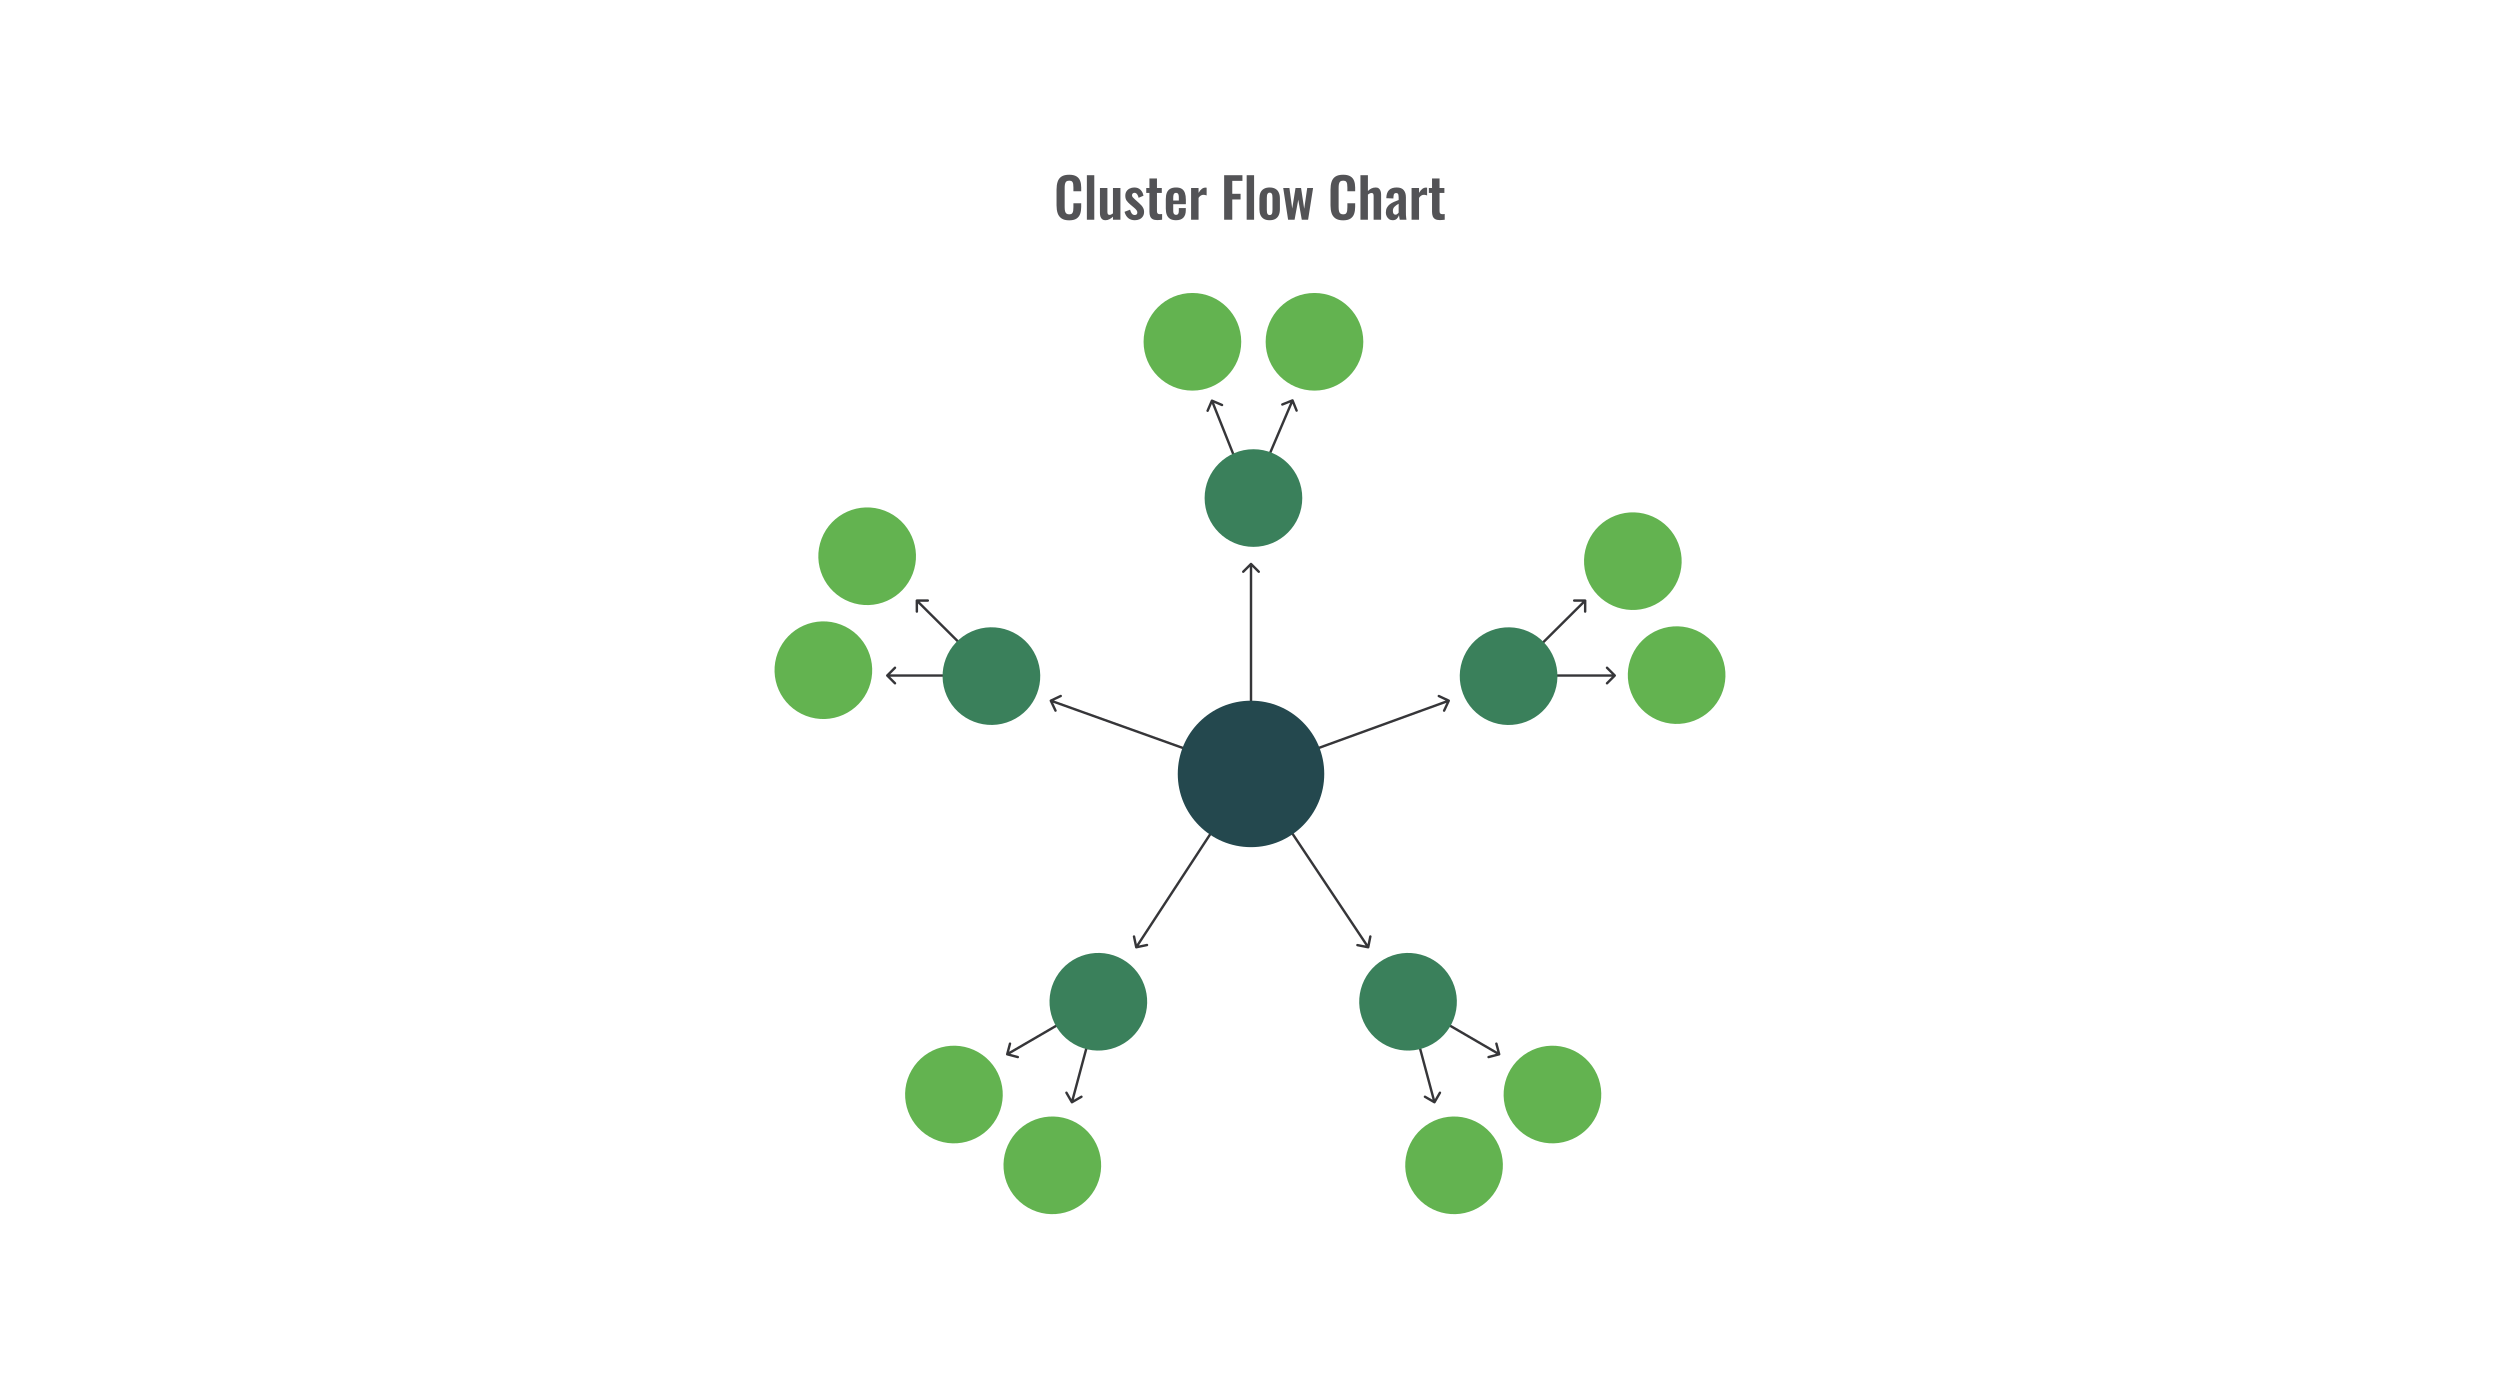 <svg width="1024" height="569" viewBox="0 0 1024 569" fill="none" xmlns="http://www.w3.org/2000/svg">
<path d="M437.935 90.248C436.6 90.248 435.55 89.985 434.785 89.46C434.035 88.935 433.51 88.222 433.21 87.323C432.91 86.407 432.76 85.358 432.76 84.172V77.67C432.76 76.425 432.91 75.345 433.21 74.43C433.51 73.515 434.035 72.81 434.785 72.315C435.55 71.82 436.6 71.573 437.935 71.573C439.195 71.573 440.177 71.79 440.882 72.225C441.602 72.645 442.112 73.252 442.412 74.047C442.712 74.843 442.862 75.765 442.862 76.815V78.345H439.667V76.77C439.667 76.26 439.637 75.795 439.577 75.375C439.532 74.955 439.39 74.625 439.15 74.385C438.925 74.13 438.527 74.002 437.957 74.002C437.387 74.002 436.967 74.138 436.697 74.407C436.442 74.662 436.277 75.015 436.202 75.465C436.127 75.9 436.09 76.395 436.09 76.95V84.87C436.09 85.53 436.142 86.078 436.247 86.513C436.352 86.933 436.54 87.255 436.81 87.48C437.095 87.69 437.477 87.795 437.957 87.795C438.512 87.795 438.902 87.668 439.127 87.412C439.367 87.142 439.517 86.79 439.577 86.355C439.637 85.92 439.667 85.433 439.667 84.892V83.25H442.862V84.713C442.862 85.793 442.72 86.752 442.435 87.593C442.15 88.418 441.647 89.07 440.927 89.55C440.222 90.015 439.225 90.248 437.935 90.248ZM445.18 90V71.775H448.218V90H445.18ZM452.739 90.203C452.229 90.203 451.809 90.075 451.479 89.82C451.149 89.55 450.909 89.198 450.759 88.763C450.609 88.312 450.534 87.84 450.534 87.345V76.995H453.594V86.782C453.594 87.172 453.654 87.48 453.774 87.705C453.909 87.915 454.149 88.02 454.494 88.02C454.719 88.02 454.944 87.96 455.169 87.84C455.409 87.72 455.642 87.578 455.867 87.412V76.995H458.927V90H455.867V88.763C455.432 89.183 454.952 89.528 454.427 89.797C453.902 90.067 453.339 90.203 452.739 90.203ZM464.814 90.203C463.719 90.203 462.819 89.91 462.114 89.325C461.409 88.74 460.907 87.885 460.607 86.76L462.879 85.882C463.059 86.588 463.299 87.127 463.599 87.502C463.899 87.877 464.289 88.065 464.769 88.065C465.129 88.065 465.399 87.975 465.579 87.795C465.759 87.615 465.849 87.368 465.849 87.052C465.849 86.692 465.737 86.37 465.512 86.085C465.302 85.785 464.934 85.418 464.409 84.983L462.834 83.655C462.264 83.16 461.799 82.657 461.439 82.147C461.094 81.623 460.922 80.97 460.922 80.19C460.922 79.485 461.079 78.885 461.394 78.39C461.724 77.88 462.167 77.49 462.722 77.22C463.292 76.935 463.922 76.793 464.612 76.793C465.662 76.793 466.502 77.108 467.132 77.737C467.777 78.353 468.189 79.162 468.369 80.168L466.367 81.022C466.292 80.662 466.179 80.332 466.029 80.032C465.894 79.718 465.714 79.463 465.489 79.267C465.264 79.073 465.002 78.975 464.702 78.975C464.387 78.975 464.132 79.073 463.937 79.267C463.757 79.463 463.667 79.71 463.667 80.01C463.667 80.265 463.772 80.528 463.982 80.797C464.207 81.067 464.522 81.375 464.927 81.72L466.524 83.16C466.869 83.46 467.199 83.782 467.514 84.127C467.829 84.472 468.092 84.862 468.302 85.297C468.512 85.718 468.617 86.205 468.617 86.76C468.617 87.51 468.444 88.14 468.099 88.65C467.769 89.16 467.312 89.55 466.727 89.82C466.157 90.075 465.519 90.203 464.814 90.203ZM474.048 90.157C473.223 90.157 472.57 90.022 472.09 89.752C471.625 89.483 471.295 89.093 471.1 88.582C470.905 88.073 470.808 87.465 470.808 86.76V79.02H469.503V76.995H470.808V73.103H473.89V76.995H475.87V79.02H473.89V86.49C473.89 86.94 473.988 87.263 474.183 87.457C474.378 87.638 474.67 87.728 475.06 87.728C475.225 87.728 475.383 87.72 475.533 87.705C475.698 87.69 475.855 87.675 476.005 87.66V90C475.75 90.03 475.45 90.06 475.105 90.09C474.775 90.135 474.423 90.157 474.048 90.157ZM481.699 90.203C480.724 90.203 479.929 90.022 479.314 89.662C478.699 89.287 478.241 88.748 477.941 88.043C477.656 87.323 477.514 86.46 477.514 85.455V81.54C477.514 80.505 477.656 79.635 477.941 78.93C478.241 78.225 478.699 77.692 479.314 77.332C479.944 76.972 480.739 76.793 481.699 76.793C482.734 76.793 483.536 76.987 484.106 77.377C484.691 77.767 485.104 78.338 485.344 79.088C485.599 79.823 485.726 80.722 485.726 81.787V83.632H480.551V86.198C480.551 86.618 480.589 86.963 480.664 87.233C480.754 87.502 480.889 87.698 481.069 87.817C481.249 87.938 481.466 87.998 481.721 87.998C481.991 87.998 482.209 87.938 482.374 87.817C482.539 87.683 482.659 87.495 482.734 87.255C482.809 87 482.846 86.685 482.846 86.31V85.23H485.704V86.108C485.704 87.427 485.374 88.44 484.714 89.145C484.054 89.85 483.049 90.203 481.699 90.203ZM480.551 82.125H482.846V80.888C482.846 80.438 482.809 80.078 482.734 79.808C482.659 79.522 482.539 79.32 482.374 79.2C482.209 79.065 481.976 78.998 481.676 78.998C481.406 78.998 481.189 79.065 481.024 79.2C480.859 79.335 480.739 79.56 480.664 79.875C480.589 80.19 480.551 80.64 480.551 81.225V82.125ZM487.87 90V76.995H490.93V78.998C491.38 78.233 491.83 77.685 492.28 77.355C492.73 77.01 493.225 76.838 493.765 76.838C493.855 76.838 493.93 76.845 493.99 76.86C494.065 76.86 494.148 76.868 494.238 76.882V80.055C494.058 79.98 493.855 79.92 493.63 79.875C493.42 79.815 493.203 79.785 492.978 79.785C492.573 79.785 492.205 79.882 491.875 80.078C491.545 80.272 491.23 80.595 490.93 81.045V90H487.87ZM501.408 90V71.775H508.901V74.07H504.738V79.38H508.136V81.698H504.738V90H501.408ZM510.637 90V71.775H513.674V90H510.637ZM520.041 90.203C519.096 90.203 518.316 90.03 517.701 89.685C517.086 89.325 516.621 88.808 516.306 88.132C516.006 87.457 515.856 86.64 515.856 85.68V81.315C515.856 80.355 516.006 79.537 516.306 78.862C516.621 78.188 517.086 77.677 517.701 77.332C518.316 76.972 519.096 76.793 520.041 76.793C520.986 76.793 521.766 76.972 522.381 77.332C523.011 77.677 523.476 78.188 523.776 78.862C524.091 79.537 524.248 80.355 524.248 81.315V85.68C524.248 86.64 524.091 87.457 523.776 88.132C523.476 88.808 523.011 89.325 522.381 89.685C521.766 90.03 520.986 90.203 520.041 90.203ZM520.063 88.088C520.408 88.088 520.663 87.99 520.828 87.795C520.993 87.6 521.098 87.338 521.143 87.007C521.188 86.662 521.211 86.287 521.211 85.882V81.112C521.211 80.707 521.188 80.34 521.143 80.01C521.098 79.68 520.993 79.418 520.828 79.222C520.663 79.013 520.408 78.907 520.063 78.907C519.718 78.907 519.463 79.013 519.298 79.222C519.133 79.418 519.021 79.68 518.961 80.01C518.916 80.34 518.893 80.707 518.893 81.112V85.882C518.893 86.287 518.916 86.662 518.961 87.007C519.021 87.338 519.133 87.6 519.298 87.795C519.463 87.99 519.718 88.088 520.063 88.088ZM527.605 90L525.603 76.995H528.145L529.293 85.433L530.643 76.995H532.915L534.198 85.522L535.435 76.995H537.843L535.795 90H533.208L531.768 81.787L530.26 90H527.605ZM550.149 90.248C548.814 90.248 547.764 89.985 546.999 89.46C546.249 88.935 545.724 88.222 545.424 87.323C545.124 86.407 544.974 85.358 544.974 84.172V77.67C544.974 76.425 545.124 75.345 545.424 74.43C545.724 73.515 546.249 72.81 546.999 72.315C547.764 71.82 548.814 71.573 550.149 71.573C551.409 71.573 552.391 71.79 553.096 72.225C553.816 72.645 554.326 73.252 554.626 74.047C554.926 74.843 555.076 75.765 555.076 76.815V78.345H551.881V76.77C551.881 76.26 551.851 75.795 551.791 75.375C551.746 74.955 551.604 74.625 551.364 74.385C551.139 74.13 550.741 74.002 550.171 74.002C549.601 74.002 549.181 74.138 548.911 74.407C548.656 74.662 548.491 75.015 548.416 75.465C548.341 75.9 548.304 76.395 548.304 76.95V84.87C548.304 85.53 548.356 86.078 548.461 86.513C548.566 86.933 548.754 87.255 549.024 87.48C549.309 87.69 549.691 87.795 550.171 87.795C550.726 87.795 551.116 87.668 551.341 87.412C551.581 87.142 551.731 86.79 551.791 86.355C551.851 85.92 551.881 85.433 551.881 84.892V83.25H555.076V84.713C555.076 85.793 554.934 86.752 554.649 87.593C554.364 88.418 553.861 89.07 553.141 89.55C552.436 90.015 551.439 90.248 550.149 90.248ZM557.237 90V71.775H560.297V78.233C560.747 77.782 561.235 77.43 561.76 77.175C562.3 76.92 562.885 76.793 563.515 76.793C564.04 76.793 564.46 76.927 564.775 77.198C565.09 77.453 565.322 77.797 565.472 78.233C565.622 78.668 565.697 79.14 565.697 79.65V90H562.637V80.257C562.637 79.868 562.577 79.567 562.457 79.358C562.337 79.147 562.105 79.043 561.76 79.043C561.55 79.043 561.31 79.103 561.04 79.222C560.785 79.343 560.537 79.5 560.297 79.695V90H557.237ZM570.457 90.203C569.872 90.203 569.369 90.052 568.949 89.752C568.529 89.438 568.207 89.047 567.982 88.582C567.757 88.103 567.644 87.608 567.644 87.097C567.644 86.287 567.794 85.605 568.094 85.05C568.394 84.495 568.792 84.03 569.287 83.655C569.782 83.28 570.344 82.957 570.974 82.688C571.604 82.403 572.242 82.147 572.887 81.922V80.797C572.887 80.422 572.857 80.108 572.797 79.853C572.752 79.597 572.654 79.403 572.504 79.267C572.369 79.132 572.152 79.065 571.852 79.065C571.597 79.065 571.387 79.125 571.222 79.245C571.072 79.365 570.959 79.537 570.884 79.763C570.824 79.972 570.787 80.22 570.772 80.505L570.727 81.293L567.824 81.18C567.869 79.68 568.237 78.578 568.927 77.873C569.632 77.153 570.697 76.793 572.122 76.793C573.427 76.793 574.372 77.153 574.957 77.873C575.557 78.593 575.857 79.567 575.857 80.797V86.805C575.857 87.285 575.864 87.72 575.879 88.11C575.909 88.5 575.939 88.853 575.969 89.168C576.014 89.483 576.052 89.76 576.082 90H573.337C573.292 89.7 573.232 89.362 573.157 88.987C573.097 88.597 573.052 88.312 573.022 88.132C572.872 88.657 572.587 89.138 572.167 89.573C571.747 89.993 571.177 90.203 570.457 90.203ZM571.582 87.93C571.777 87.93 571.957 87.885 572.122 87.795C572.302 87.69 572.459 87.57 572.594 87.435C572.729 87.3 572.827 87.18 572.887 87.075V83.453C572.557 83.647 572.242 83.843 571.942 84.037C571.657 84.233 571.402 84.45 571.177 84.69C570.967 84.915 570.802 85.162 570.682 85.433C570.577 85.703 570.524 86.017 570.524 86.377C570.524 86.858 570.614 87.24 570.794 87.525C570.989 87.795 571.252 87.93 571.582 87.93ZM578.178 90V76.995H581.238V78.998C581.688 78.233 582.138 77.685 582.588 77.355C583.038 77.01 583.533 76.838 584.073 76.838C584.163 76.838 584.238 76.845 584.298 76.86C584.373 76.86 584.455 76.868 584.545 76.882V80.055C584.365 79.98 584.163 79.92 583.938 79.875C583.728 79.815 583.51 79.785 583.285 79.785C582.88 79.785 582.513 79.882 582.183 80.078C581.853 80.272 581.538 80.595 581.238 81.045V90H578.178ZM589.8 90.157C588.975 90.157 588.322 90.022 587.842 89.752C587.377 89.483 587.047 89.093 586.852 88.582C586.657 88.073 586.56 87.465 586.56 86.76V79.02H585.255V76.995H586.56V73.103H589.642V76.995H591.622V79.02H589.642V86.49C589.642 86.94 589.74 87.263 589.935 87.457C590.13 87.638 590.422 87.728 590.812 87.728C590.977 87.728 591.135 87.72 591.285 87.705C591.45 87.69 591.607 87.675 591.757 87.66V90C591.502 90.03 591.202 90.06 590.857 90.09C590.527 90.135 590.175 90.157 589.8 90.157Z" fill="#1E1E21" fill-opacity="0.76"/>
<path d="M430.197 286.548C429.947 286.666 429.841 286.964 429.959 287.214L431.881 291.282C431.999 291.532 432.297 291.639 432.547 291.521C432.796 291.403 432.903 291.105 432.785 290.855L431.076 287.238L434.693 285.53C434.943 285.412 435.049 285.114 434.931 284.864C434.813 284.614 434.515 284.508 434.266 284.625L430.197 286.548ZM512.145 316.811C512.405 316.905 512.691 316.769 512.784 316.509C512.878 316.249 512.742 315.963 512.482 315.87L512.145 316.811ZM430.242 287.471L512.145 316.811L512.482 315.87L430.579 286.529L430.242 287.471Z" fill="#1E1E21" fill-opacity="0.89"/>
<path d="M496.608 163.654C496.354 163.545 496.06 163.663 495.951 163.916L494.175 168.051C494.066 168.304 494.183 168.599 494.437 168.708C494.69 168.817 494.984 168.699 495.093 168.446L496.673 164.771L500.348 166.35C500.601 166.459 500.895 166.342 501.004 166.088C501.113 165.834 500.996 165.54 500.742 165.431L496.608 163.654ZM511.877 204.239C511.979 204.496 512.27 204.621 512.526 204.518C512.783 204.416 512.908 204.125 512.805 203.869L511.877 204.239ZM495.946 164.299L511.877 204.239L512.805 203.869L496.875 163.929L495.946 164.299Z" fill="#1E1E21" fill-opacity="0.89"/>
<path d="M529.874 163.813C529.771 163.557 529.48 163.433 529.224 163.536L525.049 165.216C524.793 165.319 524.669 165.61 524.772 165.866C524.875 166.123 525.166 166.247 525.422 166.144L529.133 164.65L530.626 168.361C530.73 168.618 531.021 168.742 531.277 168.639C531.533 168.536 531.657 168.244 531.554 167.988L529.874 163.813ZM511.701 204.282C511.592 204.536 511.711 204.829 511.965 204.938C512.219 205.046 512.512 204.928 512.621 204.674L511.701 204.282ZM528.951 163.804L511.701 204.282L512.621 204.674L529.871 164.196L528.951 163.804Z" fill="#1E1E21" fill-opacity="0.89"/>
<path d="M363.057 276.34C362.862 276.536 362.862 276.852 363.057 277.047L366.239 280.229C366.435 280.425 366.751 280.425 366.946 280.229C367.142 280.034 367.142 279.718 366.946 279.522L364.118 276.694L366.946 273.865C367.142 273.67 367.142 273.354 366.946 273.158C366.751 272.963 366.435 272.963 366.239 273.158L363.057 276.34ZM406.411 277.194C406.687 277.194 406.911 276.97 406.911 276.694C406.911 276.418 406.687 276.194 406.411 276.194L406.411 277.194ZM363.411 277.194L406.411 277.194L406.411 276.194L363.411 276.194L363.411 277.194Z" fill="#1E1E21" fill-opacity="0.89"/>
<path d="M375.529 245.5C375.253 245.501 375.03 245.725 375.03 246.002L375.044 250.501C375.045 250.778 375.269 251.001 375.546 251C375.822 250.999 376.045 250.775 376.044 250.498L376.032 246.498L380.032 246.486C380.308 246.486 380.531 246.261 380.53 245.985C380.53 245.709 380.305 245.486 380.029 245.486L375.529 245.5ZM406.385 277.373C406.581 277.568 406.897 277.567 407.092 277.371C407.286 277.175 407.285 276.858 407.09 276.664L406.385 277.373ZM375.178 246.355L406.385 277.373L407.09 276.664L375.883 245.645L375.178 246.355Z" fill="#1E1E21" fill-opacity="0.89"/>
<path d="M438.626 451.729C438.764 451.968 439.07 452.05 439.309 451.912L443.206 449.662C443.445 449.524 443.527 449.218 443.389 448.979C443.251 448.74 442.945 448.658 442.706 448.796L439.242 450.796L437.242 447.332C437.104 447.093 436.798 447.011 436.559 447.149C436.32 447.287 436.238 447.593 436.376 447.832L438.626 451.729ZM450.671 410.074C450.743 409.807 450.584 409.533 450.318 409.461C450.051 409.39 449.777 409.548 449.705 409.815L450.671 410.074ZM439.542 451.608L450.671 410.074L449.705 409.815L438.576 451.35L439.542 451.608Z" fill="#1E1E21" fill-opacity="0.89"/>
<path d="M412.064 431.7C411.994 431.967 412.153 432.241 412.42 432.311L416.77 433.463C417.037 433.534 417.31 433.375 417.381 433.108C417.452 432.841 417.293 432.567 417.026 432.496L413.159 431.473L414.182 427.606C414.253 427.339 414.094 427.065 413.827 426.995C413.56 426.924 413.286 427.083 413.216 427.35L412.064 431.7ZM450.837 410.145C451.076 410.006 451.157 409.7 451.018 409.462C450.879 409.223 450.573 409.142 450.335 409.281L450.837 410.145ZM412.799 432.26L450.837 410.145L450.335 409.281L412.296 431.396L412.799 432.26Z" fill="#1E1E21" fill-opacity="0.89"/>
<path d="M661.764 276.34C661.96 276.536 661.96 276.852 661.764 277.047L658.582 280.229C658.387 280.425 658.071 280.425 657.875 280.229C657.68 280.034 657.68 279.718 657.875 279.522L660.704 276.694L657.875 273.865C657.68 273.67 657.68 273.354 657.875 273.158C658.071 272.963 658.387 272.963 658.582 273.158L661.764 276.34ZM618.411 277.194C618.135 277.194 617.911 276.97 617.911 276.694C617.911 276.418 618.135 276.194 618.411 276.194L618.411 277.194ZM661.411 277.194L618.411 277.194L618.411 276.194L661.411 276.194L661.411 277.194Z" fill="#1E1E21" fill-opacity="0.89"/>
<path d="M649.293 245.5C649.569 245.501 649.792 245.725 649.791 246.002L649.778 250.501C649.777 250.778 649.552 251.001 649.276 251C649 250.999 648.777 250.775 648.778 250.498L648.79 246.498L644.79 246.486C644.514 246.486 644.291 246.261 644.291 245.985C644.292 245.709 644.517 245.486 644.793 245.486L649.293 245.5ZM618.437 277.373C618.241 277.568 617.925 277.567 617.73 277.371C617.535 277.175 617.536 276.858 617.732 276.664L618.437 277.373ZM649.644 246.355L618.437 277.373L617.732 276.664L648.939 245.645L649.644 246.355Z" fill="#1E1E21" fill-opacity="0.89"/>
<path d="M512.764 230.646C512.569 230.451 512.252 230.451 512.057 230.646L508.875 233.828C508.68 234.024 508.68 234.34 508.875 234.536C509.07 234.731 509.387 234.731 509.582 234.536L512.411 231.707L515.239 234.536C515.434 234.731 515.751 234.731 515.946 234.536C516.141 234.34 516.141 234.024 515.946 233.828L512.764 230.646ZM511.911 316C511.911 316.276 512.135 316.5 512.411 316.5C512.687 316.5 512.911 316.276 512.911 316L511.911 316ZM511.911 231L511.911 316L512.911 316L512.911 231L511.911 231Z" fill="#1E1E21" fill-opacity="0.89"/>
<path d="M593.864 287.212C593.981 286.961 593.872 286.664 593.622 286.547L589.545 284.643C589.295 284.526 588.997 284.634 588.88 284.884C588.763 285.135 588.872 285.432 589.122 285.549L592.746 287.241L591.054 290.866C590.937 291.116 591.045 291.414 591.295 291.53C591.545 291.647 591.843 291.539 591.96 291.289L593.864 287.212ZM512.41 315.899C512.151 315.994 512.017 316.28 512.111 316.54C512.205 316.799 512.492 316.933 512.752 316.839L512.41 315.899ZM593.24 286.53L512.41 315.899L512.752 316.839L593.581 287.47L593.24 286.53Z" fill="#1E1E21" fill-opacity="0.89"/>
<path d="M560.313 388.49C560.583 388.544 560.847 388.369 560.901 388.098L561.783 383.685C561.838 383.415 561.662 383.151 561.391 383.097C561.12 383.043 560.857 383.219 560.803 383.489L560.018 387.412L556.096 386.627C555.825 386.573 555.562 386.749 555.508 387.019C555.454 387.29 555.629 387.554 555.9 387.608L560.313 388.49ZM512.568 315.334C512.415 315.105 512.104 315.042 511.874 315.196C511.645 315.349 511.583 315.659 511.736 315.889L512.568 315.334ZM560.827 387.723L512.568 315.334L511.736 315.889L559.995 388.277L560.827 387.723Z" fill="#1E1E21" fill-opacity="0.89"/>
<path d="M464.921 388.102C464.978 388.373 465.243 388.546 465.513 388.489L469.918 387.568C470.188 387.512 470.361 387.247 470.305 386.977C470.248 386.706 469.983 386.533 469.713 386.59L465.798 387.408L464.979 383.493C464.922 383.223 464.658 383.049 464.387 383.106C464.117 383.162 463.944 383.427 464 383.698L464.921 388.102ZM512.906 316.303C513.057 316.072 512.992 315.762 512.761 315.611C512.53 315.46 512.22 315.524 512.069 315.755L512.906 316.303ZM465.829 388.274L512.906 316.303L512.069 315.755L464.992 387.726L465.829 388.274Z" fill="#1E1E21" fill-opacity="0.89"/>
<circle cx="513.411" cy="204" r="20" fill="#3A805B"/>
<circle cx="449.882" cy="410.321" r="20" transform="rotate(-150 449.882 410.321)" fill="#3A805B"/>
<circle cx="488.411" cy="140" r="20" fill="#63B350"/>
<circle cx="538.411" cy="140" r="20" fill="#63B350"/>
<circle cx="431.033" cy="477.321" r="20" transform="rotate(-150 431.033 477.321)" fill="#63B350"/>
<circle cx="390.731" cy="448.321" r="20" transform="rotate(-150 390.731 448.321)" fill="#63B350"/>
<circle cx="337.254" cy="274.516" r="20" transform="rotate(-68.982 337.254 274.516)" fill="#63B350"/>
<circle cx="355.187" cy="227.842" r="20" transform="rotate(-68.982 355.187 227.842)" fill="#63B350"/>
<circle cx="406.083" cy="276.938" r="20" transform="rotate(-23.982 406.083 276.938)" fill="#3A805B"/>
<circle cx="20" cy="20" r="20" transform="matrix(-0.359 -0.933 -0.933 0.359 712.589 288.012)" fill="#63B350"/>
<circle cx="20" cy="20" r="20" transform="matrix(-0.359 -0.933 -0.933 0.359 694.656 241.338)" fill="#63B350"/>
<circle cx="20" cy="20" r="20" transform="matrix(-0.914 -0.406 -0.406 0.914 644.32 266.793)" fill="#3A805B"/>
<circle cx="512.412" cy="317" r="30" fill="#24484E"/>
<path d="M587.988 451.729C587.85 451.969 587.544 452.051 587.305 451.913L583.408 449.663C583.168 449.524 583.086 449.219 583.225 448.979C583.363 448.74 583.668 448.658 583.908 448.796L587.372 450.796L589.372 447.332C589.51 447.093 589.816 447.011 590.055 447.149C590.294 447.287 590.376 447.593 590.238 447.832L587.988 451.729ZM575.943 410.074C575.871 409.807 576.029 409.533 576.296 409.462C576.563 409.39 576.837 409.549 576.908 409.815L575.943 410.074ZM587.072 451.609L575.943 410.074L576.908 409.815L588.038 451.35L587.072 451.609Z" fill="#1E1E21" fill-opacity="0.89"/>
<path d="M614.549 431.701C614.62 431.968 614.461 432.241 614.194 432.312L609.844 433.463C609.577 433.534 609.303 433.375 609.233 433.108C609.162 432.841 609.321 432.567 609.588 432.497L613.455 431.473L612.431 427.606C612.361 427.339 612.52 427.066 612.787 426.995C613.054 426.924 613.327 427.084 613.398 427.35L614.549 431.701ZM575.776 410.146C575.538 410.007 575.457 409.701 575.596 409.462C575.734 409.223 576.04 409.142 576.279 409.281L575.776 410.146ZM613.815 432.261L575.776 410.146L576.279 409.281L614.317 431.396L613.815 432.261Z" fill="#1E1E21" fill-opacity="0.89"/>
<circle cx="20" cy="20" r="20" transform="matrix(0.866 -0.5 -0.5 -0.866 569.411 437.641)" fill="#3A805B"/>
<circle cx="20" cy="20" r="20" transform="matrix(0.866 -0.5 -0.5 -0.866 588.261 504.641)" fill="#63B350"/>
<circle cx="20" cy="20" r="20" transform="matrix(0.866 -0.5 -0.5 -0.866 628.562 475.641)" fill="#63B350"/>
</svg>
